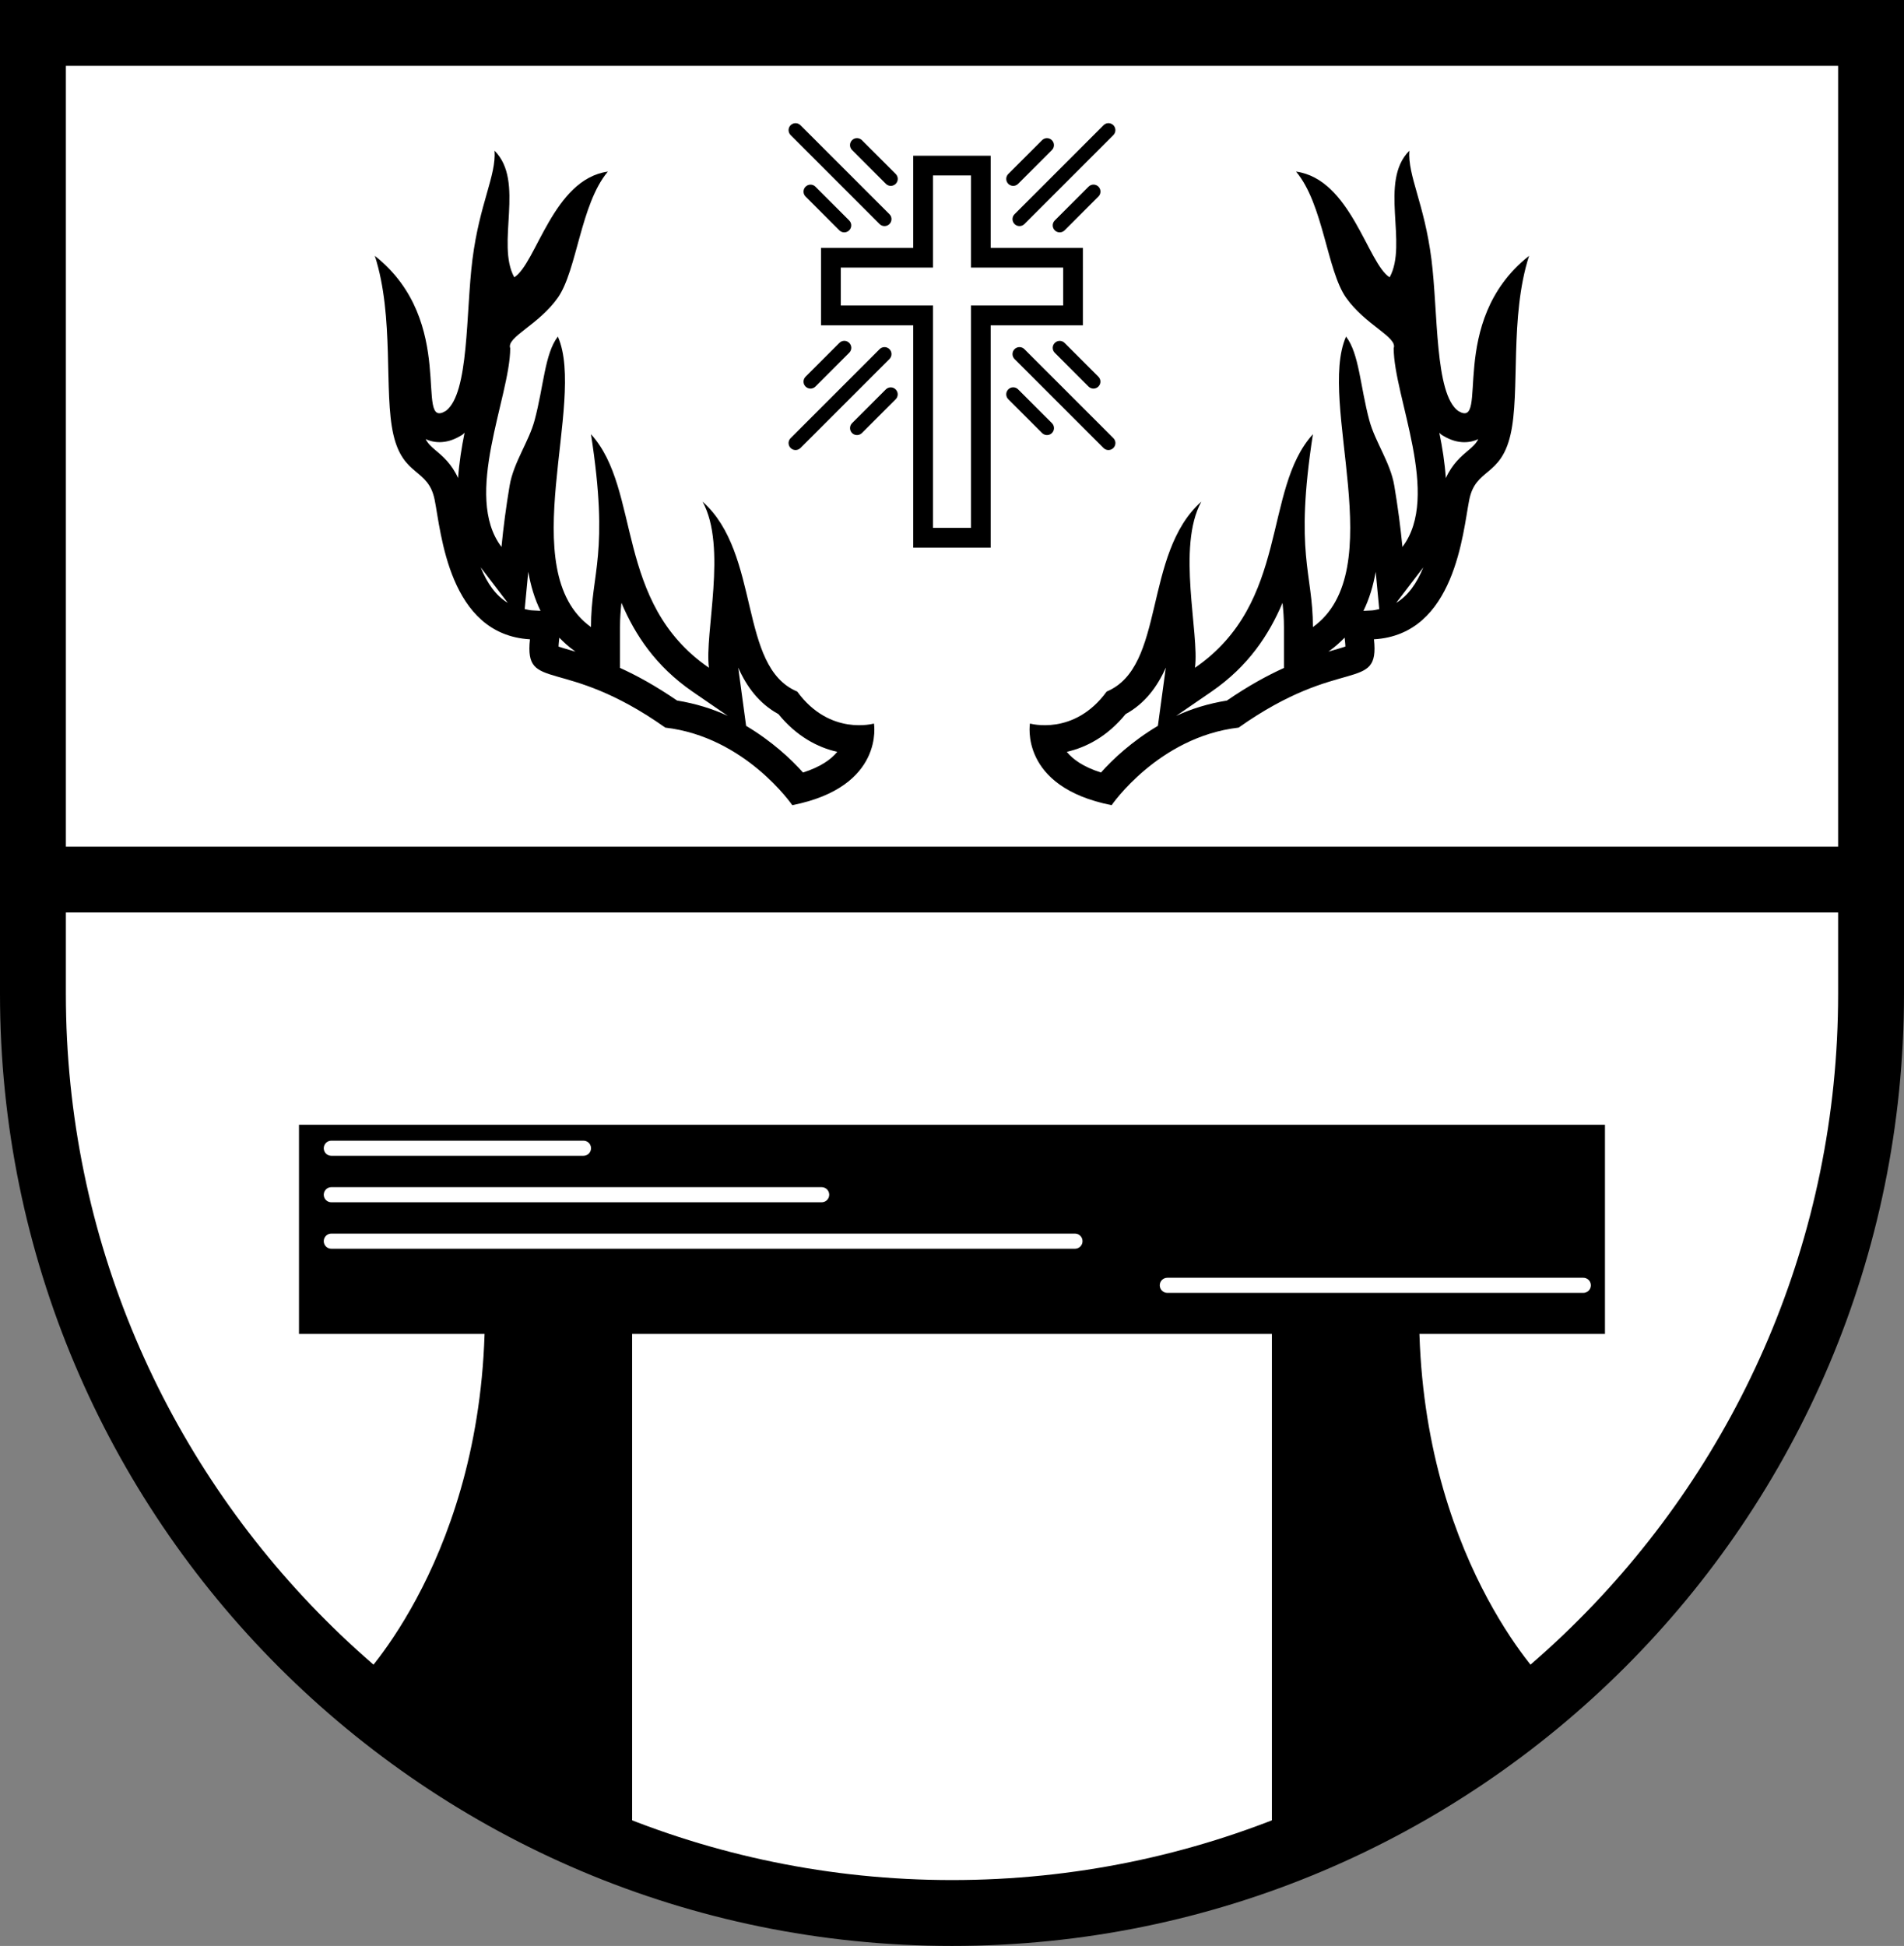 <?xml version="1.0" encoding="utf-8"?>
<!-- Generator: Adobe Illustrator 27.0.1, SVG Export Plug-In . SVG Version: 6.00 Build 0)  -->
<svg version="1.1" id="Ebene_2" xmlns="http://www.w3.org/2000/svg" xmlns:xlink="http://www.w3.org/1999/xlink" x="0px" y="0px"
	 viewBox="0 0 425.2 434.54" style="enable-background:new 0 0 425.2 434.54;" xml:space="preserve">
<rect x="0" y="0" width="425.2" height="434.54" fill="#808080" stroke="none"/>
<style type="text/css">
	.st0{fill:#FFFFFF;}
	.st1{display:none;}
</style>
<path class="st0" d="M212.59,429.49L212.59,429.49c-113.77,0-206-92.23-206-206V5.05h412v218.44
	C418.59,337.26,326.37,429.49,212.59,429.49z"/>
<path d="M425.2,221.94c0,117.41-95.18,212.6-212.6,212.6C95.18,434.54,0,339.36,0,221.94V0h425.2V221.94z M14.71,14.71
	c0,25.65,0,207.23,0,207.23c0,109.11,88.77,197.89,197.89,197.89c109.12,0,197.89-88.77,197.89-197.89c0,0,0-181.58,0-207.23
	C384.05,14.71,41.15,14.71,14.71,14.71z"/>
<rect x="7.26" y="189.06" width="410.67" height="14.71"/>
<path d="M141.16,293.01v119.73l-60.89-37.37c0,0,28.02-28.08,28.02-82.37H141.16z"/>
<path d="M284.04,293.01v119.73l60.89-37.37c0,0-28.02-28.08-28.02-82.37H284.04z"/>
<path d="M66.77,251.16v46.72h291.65v-46.72H66.77z M73.99,254.72h56.31c0.93,0,1.69,0.75,1.69,1.69c0,0.93-0.76,1.69-1.69,1.69
	H73.99c-0.93,0-1.69-0.75-1.69-1.69C72.31,255.47,73.06,254.72,73.99,254.72z M73.99,265.1h109.5c0.93,0,1.69,0.75,1.69,1.69
	c0,0.93-0.76,1.69-1.69,1.69H73.99c-0.93,0-1.69-0.75-1.69-1.69C72.31,265.85,73.06,265.1,73.99,265.1z M240.06,278.85H73.99
	c-0.93,0-1.69-0.75-1.69-1.69c0-0.93,0.75-1.69,1.69-1.69h166.07c0.93,0,1.69,0.75,1.69,1.69
	C241.75,278.1,240.99,278.85,240.06,278.85z M353.58,288.71h-92.89c-0.93,0-1.69-0.75-1.69-1.69c0-0.93,0.75-1.69,1.69-1.69h92.89
	c0.93,0,1.69,0.75,1.69,1.69C355.27,287.96,354.51,288.71,353.58,288.71z"/>
<path d="M241.83,72.65h-20.59v49.65h-17.3V72.65h-20.59v-17.3h20.59V34.77h17.3v20.58h20.59V72.65z M208.36,39.18
	c0,5.45,0,20.58,0,20.58s-15.14,0-20.59,0c0,3.22,0,5.25,0,8.47c5.45,0,20.59,0,20.59,0s0,42.32,0,49.65c3.22,0,5.25,0,8.47,0
	c0-7.33,0-49.65,0-49.65s15.14,0,20.59,0c0-3.22,0-5.25,0-8.47c-5.45,0-20.59,0-20.59,0s0-15.14,0-20.58
	C213.61,39.18,211.58,39.18,208.36,39.18z"/>
<g>
	<path d="M176.56,27.96c-0.61,0.61-0.61,1.59,0,2.2l19.87,19.87c0.61,0.61,1.59,0.61,2.2,0c0.61-0.61,0.61-1.59,0-2.2l-19.87-19.87
		C178.15,27.36,177.17,27.36,176.56,27.96z"/>
</g>
<g>
	<path d="M190.28,31.3c-0.61,0.61-0.61,1.59,0,2.2l7.55,7.55c0.61,0.61,1.59,0.61,2.2,0c0.61-0.61,0.61-1.59,0-2.2l-7.55-7.55
		C191.87,30.7,190.88,30.7,190.28,31.3z"/>
</g>
<g>
	<path d="M179.9,41.69c-0.61,0.61-0.61,1.59,0,2.2l7.54,7.54c0.61,0.61,1.59,0.61,2.2,0c0.61-0.61,0.61-1.59,0-2.2l-7.54-7.54
		C181.5,41.08,180.51,41.08,179.9,41.69z"/>
</g>
<g>
	<path d="M176.56,100.04c0.61,0.61,1.59,0.61,2.2,0l19.87-19.87c0.61-0.61,0.61-1.59,0-2.2c-0.61-0.61-1.59-0.61-2.2,0l-19.87,19.87
		C175.95,98.45,175.95,99.43,176.56,100.04z"/>
</g>
<g>
	<path d="M179.9,86.32c0.61,0.61,1.59,0.61,2.2,0l7.55-7.55c0.61-0.61,0.61-1.59,0-2.2c-0.61-0.61-1.59-0.61-2.2,0l-7.55,7.55
		C179.29,84.73,179.29,85.72,179.9,86.32z"/>
</g>
<g>
	<path d="M190.28,96.7c0.61,0.61,1.59,0.61,2.2,0l7.54-7.54c0.61-0.61,0.61-1.59,0-2.2c-0.61-0.61-1.59-0.61-2.2,0l-7.54,7.54
		C189.68,95.1,189.68,96.09,190.28,96.7z"/>
</g>
<g>
	<path d="M248.64,100.04c0.61-0.61,0.61-1.59,0-2.2l-19.87-19.87c-0.61-0.61-1.59-0.61-2.2,0c-0.61,0.61-0.61,1.59,0,2.2
		l19.87,19.87C247.04,100.65,248.03,100.65,248.64,100.04z"/>
</g>
<g>
	<path d="M234.92,96.7c0.61-0.61,0.61-1.59,0-2.2l-7.55-7.55c-0.61-0.61-1.59-0.61-2.2,0c-0.61,0.61-0.61,1.59,0,2.2l7.55,7.55
		C233.33,97.31,234.31,97.31,234.92,96.7z"/>
</g>
<g>
	<path d="M245.29,86.32c0.61-0.61,0.61-1.59,0-2.2l-7.54-7.54c-0.61-0.61-1.59-0.61-2.2,0c-0.61,0.61-0.61,1.59,0,2.2l7.54,7.54
		C243.7,86.93,244.68,86.93,245.29,86.32z"/>
</g>
<g>
	<path d="M248.64,27.96c-0.61-0.61-1.59-0.61-2.2,0l-19.87,19.87c-0.61,0.61-0.61,1.59,0,2.2c0.61,0.61,1.59,0.61,2.2,0l19.87-19.87
		C249.24,29.56,249.24,28.57,248.64,27.96z"/>
</g>
<g>
	<path d="M245.3,41.68c-0.61-0.61-1.59-0.61-2.2,0l-7.55,7.55c-0.61,0.61-0.61,1.59,0,2.2c0.61,0.61,1.59,0.61,2.2,0l7.55-7.55
		C245.91,43.28,245.91,42.29,245.3,41.68z"/>
</g>
<g>
	<path d="M234.91,31.31c-0.61-0.61-1.59-0.61-2.2,0l-7.54,7.54c-0.61,0.61-0.61,1.59,0,2.2c0.61,0.61,1.59,0.61,2.2,0l7.54-7.54
		C235.52,32.9,235.52,31.92,234.91,31.31z"/>
</g>
<path d="M195.17,161.57c0,0-9.86,2.85-17.13-7.14c-13.23-5.51-8.04-30.75-21.15-42.42c5.58,10.12,0.39,29.45,1.43,37.11
	c-21.21-14.6-15.05-39.7-26.34-52.16c4.15,26.86,0,30.88,0,43.07c-17.51-12.58-0.91-50.21-7.4-64.87
	c-2.93,3.81-3.15,11.06-5.19,18.68c-1.29,4.82-4.71,9.43-5.58,14.6c-0.8,4.73-1.41,9.41-1.82,13.69
	c-8.69-11.42,1.95-33.6,1.95-44.37c-0.91-2.46,6.36-5.19,10.64-11.29c4.28-6.1,5.06-20.89,11.16-28.15
	c-12.2,1.69-15.97,20.49-20.89,23.61c-4.15-7.52,2.46-21.41-4.41-28.28c0.4,5.58-3.35,11.82-4.93,24.26
	c-1.51,11.87-0.71,30-5.97,33.86c-7.2,4.35,2.85-19.85-15.83-34.64c4.41,13.75,1.95,30.49,4.15,39.96
	c2.21,9.47,7.78,7.39,9.21,14.53c1.43,7.14,3.11,30.1,21.28,31.14c-1.3,12.07,7.27,3.5,30.23,19.72
	c17.9,2.08,28.35,17.32,28.35,17.32C197.64,175.71,195.17,161.57,195.17,161.57z M102.3,106.76c-1.42-3.18-3.52-4.95-5.04-6.22
	c-1-0.83-1.67-1.46-2.21-2.48c1.57,0.71,4.34,1.35,7.84-0.76l0.25-0.15l0.24-0.17c0.14-0.1,0.24-0.25,0.37-0.36
	C103.07,99.96,102.54,103.37,102.3,106.76z M107.35,126.69c0.56,0.74,3.3,4.34,6.05,7.94C110.76,133.03,108.82,130.32,107.35,126.69
	z M118.73,136.29c-0.56-0.03-1.03-0.19-1.55-0.29c0.25-2.61,0.46-4.82,0.79-8.32c0.55,3.09,1.4,6.03,2.74,8.72
	C119.9,136.36,118.73,136.29,118.73,136.29z M127.08,145.1c-0.81-0.23-1.65-0.48-2.34-0.71c0.01-0.27,0.01-0.5,0.06-0.94
	c0,0,0.08-0.78,0.11-1.05c0.99,1.03,2.06,2.01,3.3,2.89c0,0,0.29,0.21,0.31,0.23C128.03,145.37,127.52,145.22,127.08,145.1z
	 M151.2,156.43c-4.82-3.3-9.06-5.62-12.74-7.28v-9.13c0-1.97,0.14-3.7,0.32-5.41c3.02,7.13,7.65,14.17,15.87,19.83
	c0,0,4.32,2.97,7.88,5.42C159.17,158.29,155.35,157.11,151.2,156.43z M179.33,172.51c-2.59-2.91-6.9-6.97-12.71-10.42
	c-0.15-1.11-1.57-11.6-1.76-13.01c1.9,4.3,4.66,8.02,8.97,10.38c4.06,4.98,8.8,7.46,13.15,8.43
	C185.62,169.55,183.31,171.24,179.33,172.51z"/>
<path d="M248.25,179.8c0,0,10.44-15.24,28.35-17.32c22.96-16.22,31.53-7.65,30.23-19.72c18.16-1.04,19.85-24,21.28-31.14
	c1.43-7.14,7.01-5.06,9.21-14.53c2.21-9.47-0.26-26.21,4.15-39.96c-18.68,14.79-8.63,38.99-15.83,34.64
	c-5.26-3.86-4.46-21.99-5.97-33.86c-1.58-12.44-5.33-18.68-4.93-24.26c-6.88,6.88-0.26,20.76-4.41,28.28
	c-4.92-3.12-8.69-21.93-20.89-23.61c6.1,7.27,6.88,22.06,11.16,28.15c4.28,6.1,11.55,8.82,10.64,11.29
	c0,10.77,10.64,32.95,1.95,44.37c-0.41-4.28-1.02-8.96-1.82-13.69c-0.87-5.17-4.29-9.77-5.58-14.6c-2.04-7.63-2.26-14.87-5.19-18.68
	c-6.49,14.66,10.12,52.28-7.4,64.87c0-12.2-4.15-16.22,0-43.07c-11.29,12.46-5.12,37.56-26.34,52.16
	c1.04-7.65-4.15-26.99,1.43-37.11c-13.1,11.68-7.92,36.91-21.15,42.42c-7.27,9.99-17.13,7.14-17.13,7.14S227.56,175.71,248.25,179.8
	z M321.43,96.63c0.13,0.11,0.23,0.25,0.37,0.36l0.24,0.17l0.25,0.15c3.5,2.11,6.27,1.47,7.84,0.76c-0.54,1.02-1.21,1.65-2.21,2.48
	c-1.52,1.27-3.61,3.03-5.04,6.22C322.65,103.37,322.12,99.96,321.43,96.63z M311.8,134.63c2.74-3.6,5.49-7.21,6.05-7.94
	C316.37,130.32,314.43,133.03,311.8,134.63z M304.48,136.41c1.33-2.69,2.19-5.63,2.74-8.72c0.33,3.5,0.54,5.71,0.79,8.32
	c-0.51,0.09-0.99,0.25-1.54,0.29C306.46,136.29,305.29,136.36,304.48,136.41z M296.67,145.51c0.02-0.01,0.31-0.23,0.31-0.23
	c1.23-0.89,2.31-1.87,3.3-2.89c0.03,0.28,0.11,1.05,0.11,1.05c0.05,0.44,0.05,0.67,0.06,0.94c-0.69,0.23-1.52,0.48-2.34,0.71
	C297.67,145.22,297.16,145.37,296.67,145.51z M262.65,159.87c3.57-2.45,7.89-5.42,7.89-5.42c8.23-5.66,12.85-12.7,15.87-19.83
	c0.18,1.71,0.32,3.44,0.32,5.41v9.13c-3.67,1.66-7.92,3.97-12.74,7.28C269.84,157.11,266.02,158.29,262.65,159.87z M238.23,167.89
	c4.35-0.98,9.09-3.45,13.15-8.43c4.31-2.37,7.06-6.08,8.97-10.38c-0.19,1.41-1.61,11.9-1.77,13.01
	c-5.81,3.45-10.13,7.51-12.71,10.42C241.88,171.24,239.57,169.55,238.23,167.89z"/>
<path class="st1" d="M908.11,217.38c0,117.41-95.18,212.6-212.6,212.6c-117.41,0-212.6-95.18-212.6-212.6V-4.56h425.2V217.38z
	 M497.63,10.15c0,25.65,0,207.23,0,207.23c0,109.11,88.77,197.89,197.89,197.89c109.12,0,197.89-88.77,197.89-197.89
	c0,0,0-181.58,0-207.23C866.97,10.15,524.07,10.15,497.63,10.15z"/>
</svg>
